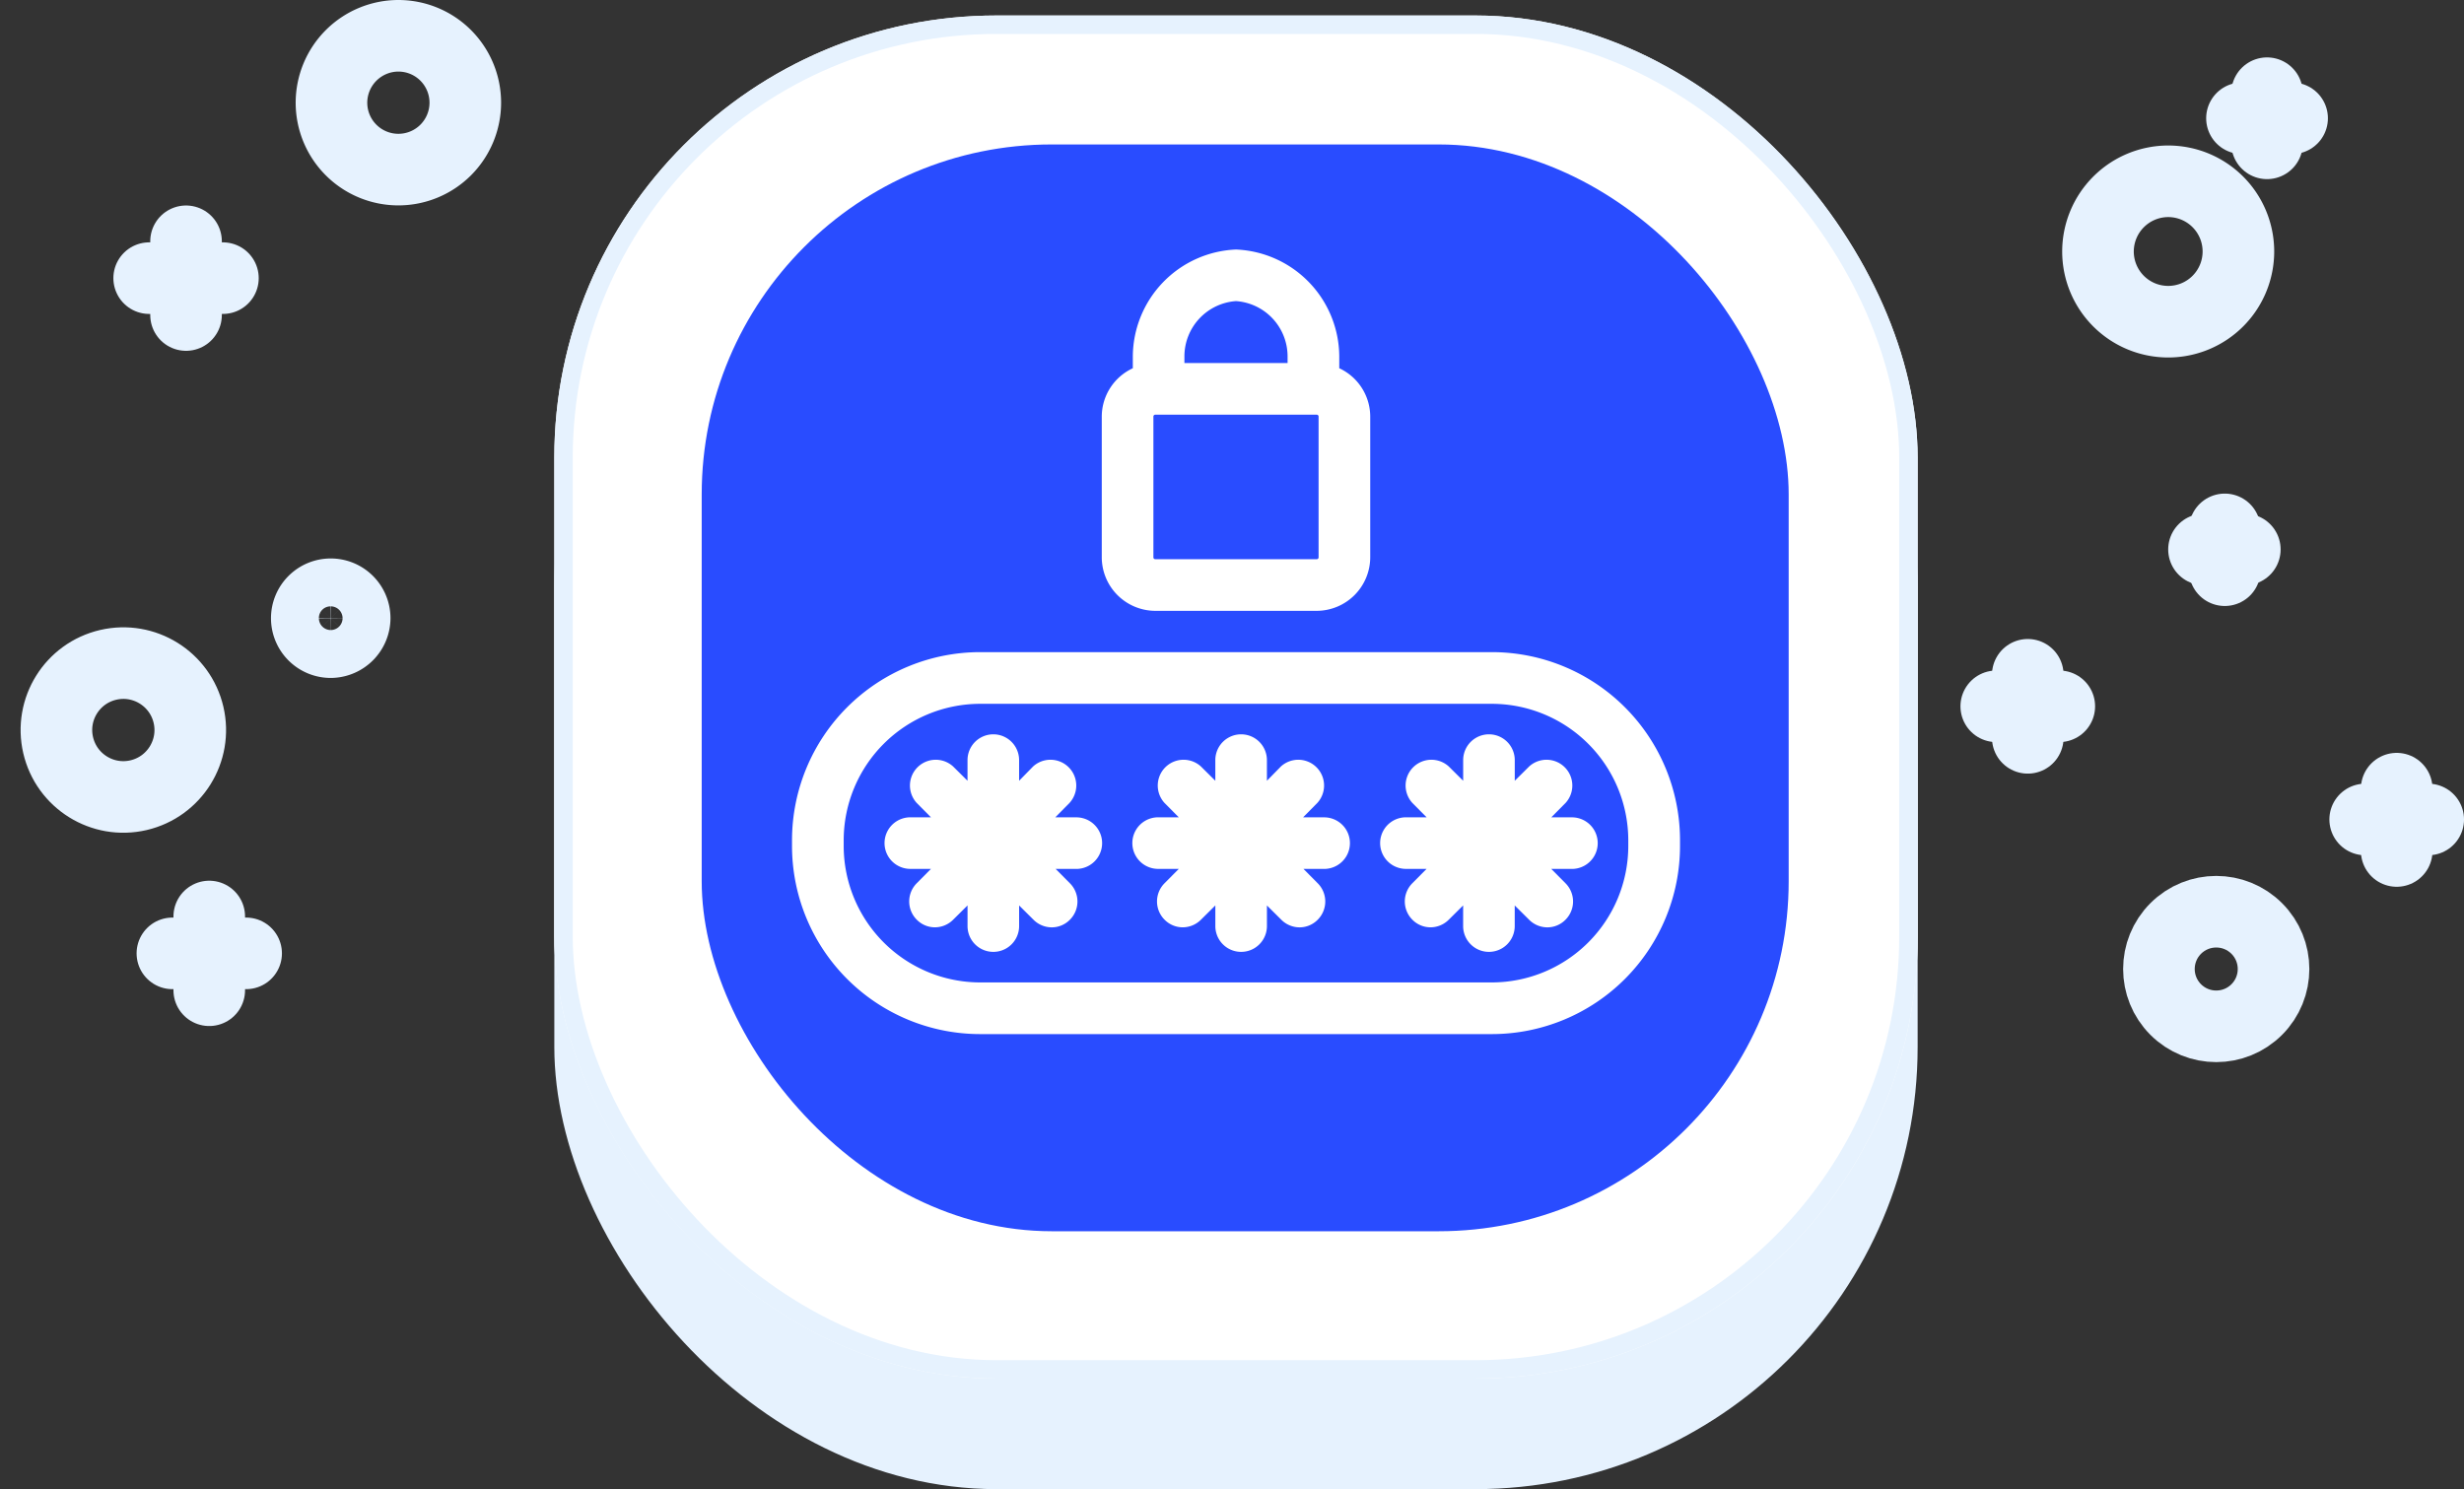 <svg xmlns="http://www.w3.org/2000/svg" width="133.744" height="80.842" viewBox="0 0 133.744 80.842">
  <rect x="0" y="0" width="133.744" height="80.842" fill="#333333" stroke="none"/>
  <g id="icon-secure-password-storage" transform="translate(2.333 0.842)">
    <rect id="Rectangle_285" data-name="Rectangle 285" width="74" height="73" rx="24" transform="translate(27.755 7)" fill="#e6f2fe"/>
    <g id="Rectangle_284" data-name="Rectangle 284" transform="translate(27.755)" fill="#fff" stroke="#e6f2fe" stroke-width="1">
      <rect width="74" height="74" rx="24" stroke="none"/>
      <rect x="0.5" y="0.5" width="73" height="73" rx="23.5" fill="none"/>
    </g>
    <rect id="Rectangle_286" data-name="Rectangle 286" width="59" height="59" rx="19" transform="translate(35.755 7)" fill="#294cff"/>
    <g id="Group_3561" data-name="Group 3561" transform="translate(106.022 4.217)">
      <g id="Group_1868" data-name="Group 1868" transform="translate(13.337 0)">
        <line id="Line_1" data-name="Line 1" y2="2.722" transform="translate(1.361)" fill="none" stroke="#e6f2fe" stroke-linecap="round" stroke-linejoin="round" stroke-miterlimit="10" stroke-width="3.886"/>
        <line id="Line_2" data-name="Line 2" x2="2.722" transform="translate(0 1.361)" fill="none" stroke="#e6f2fe" stroke-linecap="round" stroke-linejoin="round" stroke-miterlimit="10" stroke-width="3.886"/>
      </g>
      <g id="Group_1870" data-name="Group 1870" transform="translate(11.276 23.68)">
        <line id="Line_5" data-name="Line 5" y2="2.216" transform="translate(1.128)" fill="none" stroke="#e6f2fe" stroke-linecap="round" stroke-linejoin="round" stroke-miterlimit="10" stroke-width="3.886"/>
        <line id="Line_6" data-name="Line 6" x2="2.216" transform="translate(0 1.089)" fill="none" stroke="#e6f2fe" stroke-linecap="round" stroke-linejoin="round" stroke-miterlimit="10" stroke-width="3.886"/>
      </g>
      <path id="Path_2247" data-name="Path 2247" d="M420.4,88.611a3.811,3.811,0,1,0,3.811-3.811A3.817,3.817,0,0,0,420.4,88.611Z" transform="translate(-414.878 -80.017)" fill="none" stroke="#e6f2fe" stroke-linecap="round" stroke-linejoin="round" stroke-miterlimit="10" stroke-width="3.886"/>
      <g id="Group_1871" data-name="Group 1871" transform="translate(20.025 37.756)">
        <line id="Line_7" data-name="Line 7" y1="3.383" transform="translate(1.711)" fill="none" stroke="#e6f2fe" stroke-linecap="round" stroke-linejoin="round" stroke-miterlimit="10" stroke-width="3.886"/>
        <line id="Line_8" data-name="Line 8" x1="3.422" transform="translate(0 1.672)" fill="none" stroke="#e6f2fe" stroke-linecap="round" stroke-linejoin="round" stroke-miterlimit="10" stroke-width="3.886"/>
      </g>
      <g id="Group_1872" data-name="Group 1872" transform="translate(0 31.574)">
        <line id="Line_9" data-name="Line 9" y1="3.422" transform="translate(1.711)" fill="none" stroke="#e6f2fe" stroke-linecap="round" stroke-linejoin="round" stroke-miterlimit="10" stroke-width="3.886"/>
        <line id="Line_10" data-name="Line 10" x1="3.422" transform="translate(0 1.711)" fill="none" stroke="#e6f2fe" stroke-linecap="round" stroke-linejoin="round" stroke-miterlimit="10" stroke-width="3.886"/>
      </g>
      <circle id="Ellipse_306" data-name="Ellipse 306" cx="3.111" cy="3.111" r="3.111" transform="translate(7.541 47.547) rotate(-45)" fill="none" stroke="#e6f2fe" stroke-linecap="round" stroke-linejoin="round" stroke-miterlimit="10" stroke-width="3.886"/>
    </g>
    <g id="Group_3562" data-name="Group 3562" transform="translate(0 1.101)">
      <g id="Group_1875" data-name="Group 1875" transform="translate(7.024 47.812)">
        <line id="Line_13" data-name="Line 13" y2="4.003" transform="translate(2.001 0)" fill="none" stroke="#e6f2fe" stroke-linecap="round" stroke-linejoin="round" stroke-miterlimit="10" stroke-width="3.886"/>
        <line id="Line_14" data-name="Line 14" x2="4.003" transform="translate(0 2.001)" fill="none" stroke="#e6f2fe" stroke-linecap="round" stroke-linejoin="round" stroke-miterlimit="10" stroke-width="3.886"/>
      </g>
      <g id="Group_1876" data-name="Group 1876" transform="translate(5.764 11.156)">
        <line id="Line_15" data-name="Line 15" y2="4.003" transform="translate(2.001)" fill="none" stroke="#e6f2fe" stroke-linecap="round" stroke-linejoin="round" stroke-miterlimit="10" stroke-width="3.886"/>
        <line id="Line_16" data-name="Line 16" x2="4.003" transform="translate(0 2.001)" fill="none" stroke="#e6f2fe" stroke-linecap="round" stroke-linejoin="round" stroke-miterlimit="10" stroke-width="3.886"/>
      </g>
      <circle id="Ellipse_307" data-name="Ellipse 307" cx="3.632" cy="3.632" r="3.632" transform="matrix(0.974, -0.227, 0.227, 0.974, 0, 34.976)" fill="none" stroke="#e6f2fe" stroke-linecap="round" stroke-linejoin="round" stroke-miterlimit="10" stroke-width="3.886"/>
      <path id="Path_2248" data-name="Path 2248" d="M89.2,63.932A3.632,3.632,0,1,0,92.832,60.3,3.638,3.638,0,0,0,89.2,63.932Z" transform="translate(-73.541 -60.3)" fill="none" stroke="#e6f2fe" stroke-linecap="round" stroke-linejoin="round" stroke-miterlimit="10" stroke-width="3.886"/>
      <path id="Path_2251" data-name="Path 2251" d="M88.194,143.4a1.3,1.3,0,1,0-1.3,1.3A1.313,1.313,0,0,0,88.194,143.4Z" transform="translate(-71.275 -111.782)" fill="none" stroke="#e6f2fe" stroke-linecap="round" stroke-linejoin="round" stroke-miterlimit="10" stroke-width="3.886"/>
    </g>
    <g id="noun-secure-password-3647944" transform="translate(33.657 0.704)">
      <path id="Path_5289" data-name="Path 5289" d="M39.909,31.615h8.754a2.914,2.914,0,0,0,2.909-2.909V21.073a2.9,2.9,0,0,0-1.681-2.628v-.661A5.843,5.843,0,0,0,44.286,12a5.843,5.843,0,0,0-5.6,5.784v.661A2.9,2.9,0,0,0,37,21.073v7.633a2.914,2.914,0,0,0,2.909,2.909Zm8.86-2.909a.1.1,0,0,1-.106.106H39.909a.1.1,0,0,1-.106-.106V21.073a.1.1,0,0,1,.106-.106h8.754a.1.1,0,0,1,.106.106ZM44.286,14.8a3.01,3.01,0,0,1,2.8,2.982v.381h-5.6v-.381A3.01,3.01,0,0,1,44.286,14.8Z" transform="translate(-13.187)" fill="#fff"/>
      <path id="Path_5290" data-name="Path 5290" d="M44.992,51H17.205A10.217,10.217,0,0,0,7,61.205v.325A10.217,10.217,0,0,0,17.205,71.736H44.992A10.217,10.217,0,0,0,55.2,61.531v-.325A10.217,10.217,0,0,0,44.992,51Zm7.4,10.531a7.415,7.415,0,0,1-7.4,7.4H17.205a7.415,7.415,0,0,1-7.4-7.4v-.325a7.415,7.415,0,0,1,7.4-7.4H44.992a7.415,7.415,0,0,1,7.4,7.4Z" transform="translate(0 -17.143)" fill="#fff"/>
      <path id="Path_5291" data-name="Path 5291" d="M26.35,63.466H25.23L26,62.687a1.4,1.4,0,0,0-1.978-1.978l-.757.773V60.361a1.4,1.4,0,1,0-2.8,0v1.121l-.779-.773a1.4,1.4,0,0,0-1.978,1.978l.773.779H17.361a1.4,1.4,0,1,0,0,2.8h1.121l-.773.779a1.4,1.4,0,0,0,0,1.978,1.379,1.379,0,0,0,.986.415,1.4,1.4,0,0,0,.992-.415l.779-.773v1.121a1.4,1.4,0,1,0,2.8,0V68.252l.779.773a1.4,1.4,0,0,0,.992.415,1.379,1.379,0,0,0,.986-.415,1.4,1.4,0,0,0,0-1.978l-.773-.779h1.121a1.4,1.4,0,1,0,0-2.8Z" transform="translate(-3.939 -20.642)" fill="#fff"/>
      <path id="Path_5292" data-name="Path 5292" d="M50.35,63.466H49.23L50,62.687a1.4,1.4,0,0,0-1.978-1.978l-.757.773V60.361a1.4,1.4,0,1,0-2.8,0v1.121l-.779-.773a1.4,1.4,0,0,0-1.978,1.978l.773.779H41.361a1.4,1.4,0,1,0,0,2.8h1.121l-.773.779a1.4,1.4,0,0,0,0,1.978,1.379,1.379,0,0,0,.986.415,1.4,1.4,0,0,0,.992-.415l.779-.773v1.121a1.4,1.4,0,0,0,2.8,0V68.252l.779.773a1.4,1.4,0,0,0,.992.415,1.379,1.379,0,0,0,.986-.415,1.4,1.4,0,0,0,0-1.978l-.773-.779h1.121a1.4,1.4,0,1,0,0-2.8Z" transform="translate(-14.488 -20.642)" fill="#fff"/>
      <path id="Path_5293" data-name="Path 5293" d="M73.252,63.466l.773-.779a1.4,1.4,0,0,0-1.978-1.978l-.779.773V60.361a1.4,1.4,0,0,0-2.8,0v1.121l-.779-.773a1.4,1.4,0,0,0-1.978,1.978l.773.779H65.361a1.4,1.4,0,1,0,0,2.8h1.121l-.773.779a1.4,1.4,0,0,0,0,1.978,1.379,1.379,0,0,0,.986.415,1.4,1.4,0,0,0,.992-.415l.779-.773v1.121a1.4,1.4,0,0,0,2.8,0V68.252l.779.773a1.4,1.4,0,0,0,.992.415,1.379,1.379,0,0,0,.986-.415,1.4,1.4,0,0,0,0-1.978l-.773-.779h1.121a1.4,1.4,0,1,0,0-2.8Z" transform="translate(-25.038 -20.642)" fill="#fff"/>
    </g>
  </g>
</svg>
